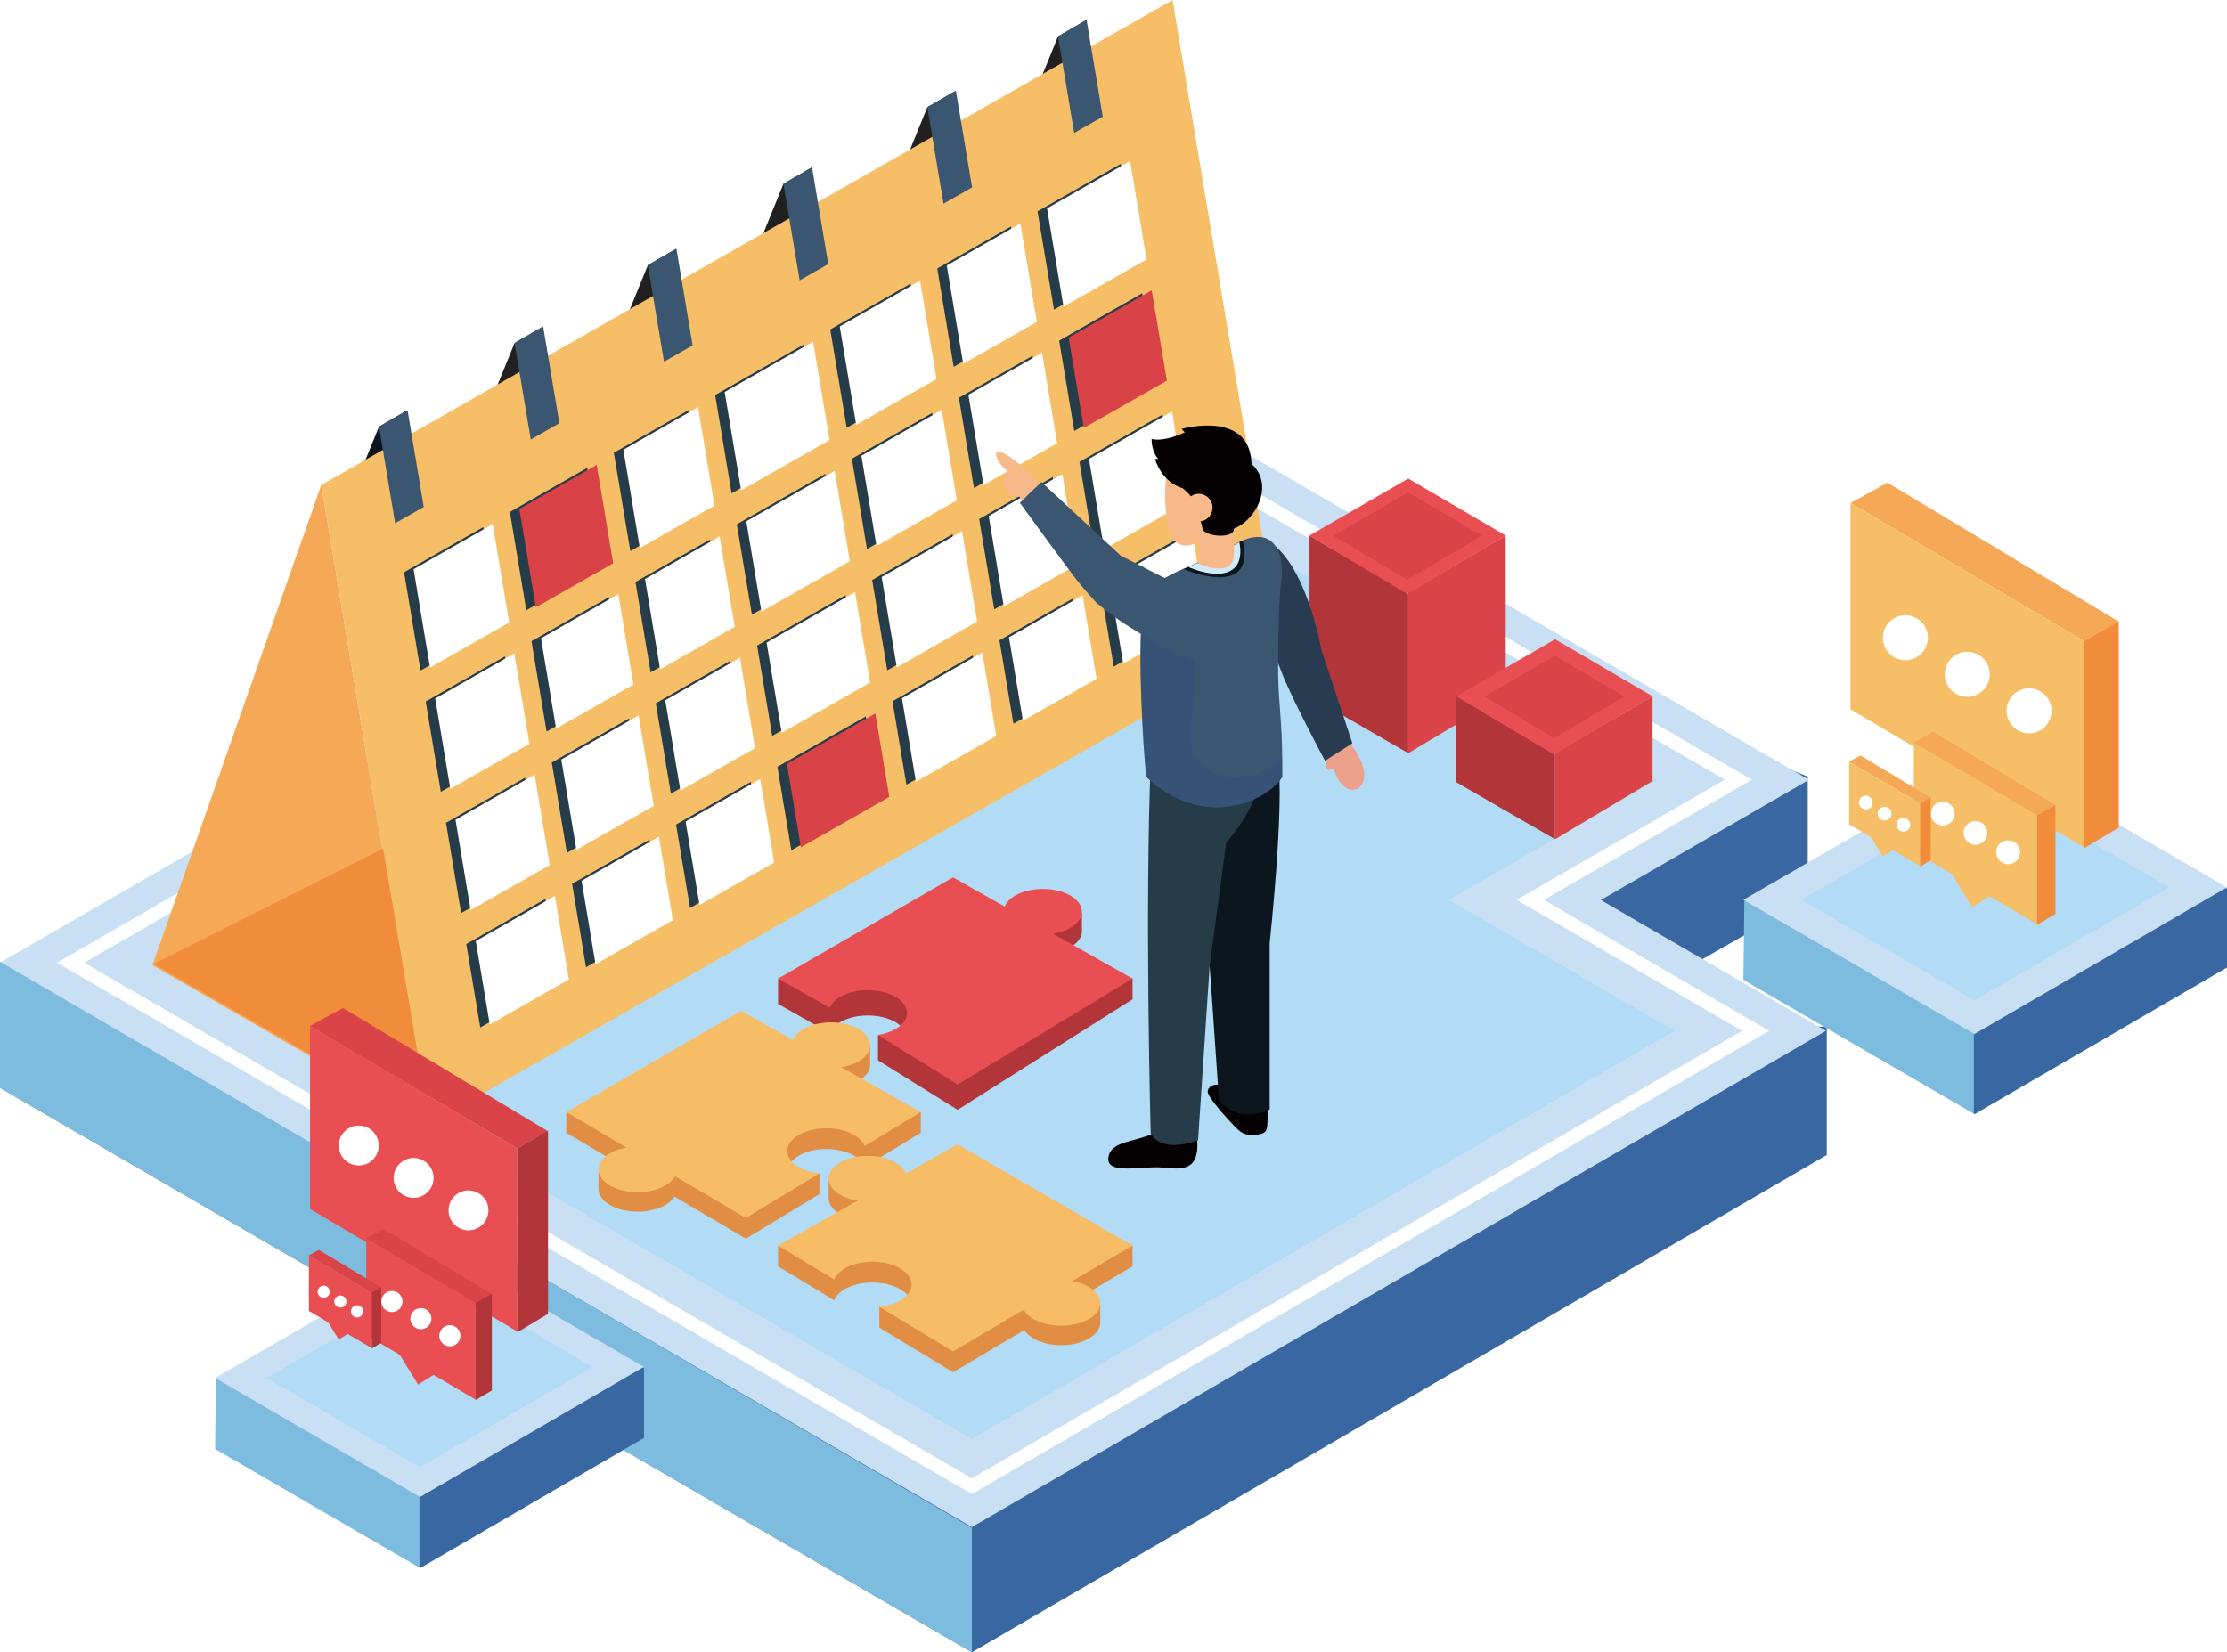 <?xml version="1.0" encoding="UTF-8"?>
<svg xmlns="http://www.w3.org/2000/svg" xmlns:xlink="http://www.w3.org/1999/xlink" version="1.1" viewBox="0 0 1404.59 1042.39">
  <!-- Generator: Adobe Illustrator 29.1.0, SVG Export Plug-In . SVG Version: 2.1.0 Build 142)  -->
  <defs>
    <style>
      .st0 {
        mask: url(#mask);
      }

      .st1 {
        filter: url(#luminosity-noclip);
      }

      .st2 {
        fill: #e94e52;
      }

      .st3 {
        fill: #3867a1;
      }

      .st4 {
        fill: url(#linear-gradient1);
      }

      .st5 {
        fill: url(#linear-gradient3);
      }

      .st6 {
        opacity: .31;
      }

      .st6, .st7, .st8, .st9, .st10 {
        mix-blend-mode: multiply;
      }

      .st11 {
        filter: url(#luminosity-noclip2);
      }

      .st12 {
        fill: #d94247;
      }

      .st13 {
        fill: #b2353a;
      }

      .st14 {
        fill: #283b50;
      }

      .st15 {
        fill: #f5a855;
      }

      .st16 {
        isolation: isolate;
      }

      .st17 {
        mask: url(#mask-2);
      }

      .st18 {
        mask: url(#mask-3);
      }

      .st19 {
        mask: url(#mask-1);
      }

      .st20 {
        fill: #3b5670;
      }

      .st21 {
        fill: #221f20;
      }

      .st22 {
        fill: #0c161f;
      }

      .st23 {
        fill: #e18d44;
      }

      .st8, .st24 {
        fill: #f7b98a;
      }

      .st25 {
        fill: #eca18d;
      }

      .st26 {
        fill: #fff;
      }

      .st27 {
        fill: #050103;
      }

      .st28 {
        fill: #d2ebfa;
      }

      .st29 {
        fill: #b2dbf5;
      }

      .st9 {
        fill: url(#linear-gradient);
      }

      .st30 {
        fill: #f6be66;
      }

      .st31 {
        fill: #c8dff4;
      }

      .st32 {
        fill: #273c49;
      }

      .st33 {
        fill: #f18d3a;
      }

      .st10 {
        fill: url(#linear-gradient2);
      }

      .st34 {
        fill: #da4348;
      }

      .st35 {
        fill: #2c4b87;
      }

      .st36 {
        fill: #f7bd66;
      }

      .st37 {
        fill: #7ebcdf;
      }
    </style>
    <filter id="luminosity-noclip" x="1136.244" y="393.298" width="231.75" height="237.787" color-interpolation-filters="sRGB" filterUnits="userSpaceOnUse">
      <feFlood flood-color="#fff" result="bg"/>
      <feBlend in="SourceGraphic" in2="bg"/>
    </filter>
    <filter id="luminosity-noclip1" x="1136.244" y="-8713.334" width="231.75" height="32766" color-interpolation-filters="sRGB" filterUnits="userSpaceOnUse">
      <feFlood flood-color="#fff" result="bg"/>
      <feBlend in="SourceGraphic" in2="bg"/>
    </filter>
    <mask id="mask-1" x="1136.244" y="-8713.334" width="231.75" height="32766" maskUnits="userSpaceOnUse"/>
    <linearGradient id="linear-gradient" x1="1252.119" y1="393.298" x2="1252.119" y2="631.085" gradientUnits="userSpaceOnUse">
      <stop offset=".341" stop-color="#000"/>
      <stop offset="1" stop-color="#fff"/>
    </linearGradient>
    <mask id="mask" x="1136.244" y="393.298" width="231.75" height="237.787" maskUnits="userSpaceOnUse">
      <g class="st1">
        <g class="st19">
          <polygon class="st9" points="1367.994 456.418 1259.236 393.298 1136.244 464.323 1136.244 567.704 1245.336 631.085 1367.994 559.799 1367.994 456.418"/>
        </g>
      </g>
    </mask>
    <linearGradient id="linear-gradient1" x1="1252.119" y1="393.298" x2="1252.119" y2="631.085" gradientUnits="userSpaceOnUse">
      <stop offset=".341" stop-color="#b2dbf5"/>
      <stop offset="1" stop-color="#b2dbf5"/>
    </linearGradient>
    <filter id="luminosity-noclip2" x="168.175" y="714.661" width="205.549" height="210.903" color-interpolation-filters="sRGB" filterUnits="userSpaceOnUse">
      <feFlood flood-color="#fff" result="bg"/>
      <feBlend in="SourceGraphic" in2="bg"/>
    </filter>
    <filter id="luminosity-noclip3" x="168.175" y="-8713.334" width="205.549" height="32766" color-interpolation-filters="sRGB" filterUnits="userSpaceOnUse">
      <feFlood flood-color="#fff" result="bg"/>
      <feBlend in="SourceGraphic" in2="bg"/>
    </filter>
    <mask id="mask-3" x="168.175" y="-8713.334" width="205.549" height="32766" maskUnits="userSpaceOnUse"/>
    <linearGradient id="linear-gradient2" x1="270.949" y1="714.661" x2="270.949" y2="925.564" xlink:href="#linear-gradient"/>
    <mask id="mask-2" x="168.175" y="714.661" width="205.549" height="210.903" maskUnits="userSpaceOnUse">
      <g class="st11">
        <g class="st18">
          <polygon class="st10" points="373.724 770.645 277.262 714.661 168.175 777.656 168.175 869.35 264.934 925.564 373.724 862.338 373.724 770.645"/>
        </g>
      </g>
    </mask>
    <linearGradient id="linear-gradient3" x1="270.949" y1="714.661" x2="270.949" y2="925.564" xlink:href="#linear-gradient1"/>
  </defs>
  <g class="st16">
    <g id="_レイヤー_1" data-name="レイヤー_1">
      <g>
        <polygon class="st3" points="1009.656 641.621 1140.156 567.232 1140.156 489.963 671.52 298.486 0 686.266 612.974 1042.39 1152.176 728.64 1152.176 647.936 1009.656 641.621"/>
        <polygon class="st31" points="1009.656 567.786 1140.978 491.953 671.52 219.499 0 607.279 612.974 963.403 1151.698 650.309 1009.656 567.786"/>
        <g class="st7">
          <polygon class="st29" points="95.925 607.405 671.461 275.053 1045.014 491.849 913.732 567.66 1056.003 650.315 612.97 907.797 95.925 607.405"/>
        </g>
        <path class="st26" d="M612.972,942.552L35.972,607.326,671.498,240.332l433.495,251.582-131.308,75.824,142.127,82.573-502.839,292.239ZM53.103,607.349l559.869,325.272,485.752-282.309-142.171-82.597,131.301-75.821-416.367-241.642L53.103,607.349Z"/>
        <g>
          <path class="st13" d="M669.683,599.999c7.567-2.455,12.691-7.155,12.691-12.557,0-.059-.001-11.694-.001-11.694l-2.619,5.243c-4.059-4.697-12.413-7.921-22.059-7.921-9.647,0-18.001,3.223-22.06,7.921l-2.624-.877v2.019l-31.941-15.561-110.341,50.805v15.98l32.613,18.397c2.546-6.358,12.318-11.1,24.012-11.1,13.63,0,24.679,6.434,24.679,14.372,0,3.806-18.292-2.08-18.292-2.08l-.013,15.949,50.245,31.247,110.341-69.689v-13.077l-44.632-17.378Z"/>
          <g>
            <path class="st23" d="M536.112,684.207c7.567-2.455,12.691-7.155,12.691-12.557,0-.059,0-.117-.001-.175v-11.519l-2.619,5.243c-4.059-4.697-12.413-7.921-22.059-7.921-9.647,0-18.001,3.223-22.06,7.921l-2.624-.877v2.019l-31.941-15.561-110.341,50.805v13.077l37.004,21.823c-6.121,1.226-11.177,3.786-14.053,7.115l-2.624-5.243v11.685h.004v.009c0,7.937,11.049,14.372,24.68,14.372,10.706,0,19.793-3.978,23.21-9.527l45.025,26.552,46.4-28.084.054-13.069s-20.316,4.312-20.316-1.06c0-7.938,11.049-14.372,24.68-14.372,11.788,0,21.63,4.816,24.079,11.252l35.444-21.453v-13.077l-44.632-17.378Z"/>
            <path class="st36" d="M530.498,673.242c10.534-1.639,18.304-7.219,18.304-13.869,0-7.938-11.049-14.372-24.679-14.372-11.694,0-21.466,4.741-24.012,11.1l-32.613-18.397-110.341,63.882,38.003,22.412c-10.214,1.76-17.673,7.256-17.673,13.776,0,7.937,11.049,14.371,24.68,14.371,11.082,0,20.458-4.254,23.576-10.111l44.659,26.338,46.4-28.084c-11.518-1.214-20.262-7.072-20.262-14.129,0-7.938,11.049-14.372,24.68-14.372,11.788,0,21.63,4.816,24.079,11.252l35.444-21.453-50.245-28.343Z"/>
          </g>
          <g>
            <path class="st23" d="M535.36,768.415c-7.567-2.455-12.691-7.155-12.691-12.557,0-.059,0-.117.001-.175v-11.519l2.619,5.243c4.059-4.697,12.413-7.921,22.059-7.921,9.647,0,18.001,3.223,22.06,7.921l2.624-.877v2.019l31.941-15.561,110.341,50.805v13.077l-37.004,21.823c6.121,1.226,11.177,3.786,14.053,7.115l2.624-5.243v11.685h-.004v.009c0,7.937-11.049,14.372-24.68,14.372-10.706,0-19.793-3.978-23.21-9.527l-45.025,26.552-46.4-28.084-.054-13.069s20.316,4.312,20.316-1.06c0-7.938-11.049-14.372-24.68-14.372-11.788,0-21.63,4.816-24.079,11.252l-35.444-21.453v-13.077l44.632-17.378Z"/>
            <path class="st36" d="M540.973,757.45c-10.535-1.639-18.304-7.219-18.304-13.869,0-7.938,11.049-14.372,24.679-14.372,11.694,0,21.466,4.741,24.012,11.1l32.613-18.397,110.341,63.882-38.003,22.412c10.214,1.76,17.673,7.256,17.673,13.776,0,7.937-11.049,14.371-24.68,14.371-11.082,0-20.458-4.254-23.576-10.111l-44.659,26.338-46.4-28.084c11.518-1.214,20.262-7.072,20.262-14.129,0-7.938-11.049-14.372-24.68-14.372-11.788,0-21.63,4.816-24.079,11.252l-35.444-21.453,50.245-28.343Z"/>
          </g>
          <path class="st2" d="M664.069,589.034c10.534-1.639,18.304-7.219,18.304-13.869,0-7.938-11.049-14.372-24.679-14.372-11.694,0-21.466,4.741-24.012,11.1l-32.613-18.397-110.341,63.882,32.613,18.397c2.546-6.358,12.318-11.1,24.012-11.1,13.63,0,24.679,6.434,24.679,14.372,0,6.65-7.77,12.23-18.304,13.869l50.245,31.247,110.341-66.785-50.245-28.343Z"/>
        </g>
        <g>
          <polygon class="st37" points="1404.59 560.446 1404.59 610.334 1245.336 702.883 1244.923 702.642 1099.579 618.202 1100.188 567.338 1244.923 529.708 1259.258 525.986 1404.59 560.446"/>
          <polygon class="st3" points="1404.59 560.446 1404.59 610.334 1245.336 702.883 1244.923 702.642 1244.923 529.708 1259.258 525.986 1404.59 560.446"/>
          <polygon class="st31" points="1245.337 652.341 1404.59 559.787 1259.259 475.444 1099.575 567.656 1245.337 652.341"/>
          <g class="st7">
            <polygon class="st29" points="1136.244 567.704 1259.236 496.68 1367.994 559.799 1245.336 631.085 1136.244 567.704"/>
          </g>
          <g>
            <polyline class="st30" points="1209.219 469.208 1236.938 514.197 1273.558 491.411"/>
            <polygon class="st15" points="1190.455 304.515 1167.109 317.356 1314.403 404.43 1336.191 392.078 1190.455 304.515"/>
            <polygon class="st30" points="1314.403 534.563 1314.403 404.43 1167.109 317.356 1167.109 447.488 1314.403 534.563"/>
            <g>
              <path class="st26" d="M1293.892,447.061c-.05-.454-.121-.922-.206-1.377-.092-.454-.206-.901-.341-1.348-.135-.44-.298-.88-.475-1.306-.171-.425-.376-.851-.589-1.256-.22-.411-.461-.809-.717-1.192-.255-.391-.532-.766-.823-1.121-.298-.362-.61-.71-.937-1.036-.326-.326-.674-.646-1.036-.937-.362-.298-.738-.575-1.121-.831-.383-.255-.788-.496-1.192-.71-.412-.22-.83-.418-1.256-.596-.426-.177-.866-.333-1.313-.469-.44-.135-.894-.248-1.348-.341-.454-.092-.915-.163-1.377-.206-.923-.092-1.859-.092-2.789,0-.461.043-.922.114-1.377.206-.454.092-.908.206-1.348.341-.44.135-.88.291-1.306.469-.426.177-.852.376-1.256.596-.412.213-.809.454-1.2.71-.383.256-.759.532-1.114.831-.362.291-.71.61-1.043.937-.327.326-.639.674-.937,1.036-.291.355-.568.731-.823,1.121-.255.383-.496.781-.717,1.192-.213.405-.412.831-.589,1.256-.177.426-.333.866-.468,1.306-.135.447-.248.894-.341,1.348-.092.454-.163.922-.205,1.377-.05.469-.071.937-.071,1.398,0,.461.021.93.071,1.398.042.454.113.923.205,1.377.092.447.206.901.341,1.349.135.44.291.88.468,1.306.177.426.376.851.589,1.256.22.404.461.809.717,1.192.256.391.532.766.823,1.121.298.362.61.71.937,1.036.333.326.681.646,1.043.937.355.291.731.575,1.114.83.391.255.788.496,1.2.71.404.22.83.419,1.256.596.425.177.866.334,1.306.468.44.135.894.248,1.348.341.454.092.915.163,1.377.206.461.05.93.071,1.398.071.461,0,.93-.021,1.391-.071.461-.043.922-.114,1.377-.206.454-.092.908-.206,1.348-.341.447-.135.887-.291,1.313-.468.426-.177.844-.376,1.256-.596.404-.213.809-.454,1.192-.71.383-.255.759-.539,1.121-.83.362-.291.71-.611,1.036-.937.327-.326.639-.674.937-1.036.291-.355.568-.731.823-1.121.256-.383.497-.787.717-1.192.213-.405.418-.83.589-1.256.177-.426.341-.866.475-1.306.135-.447.248-.901.341-1.349.085-.454.156-.922.206-1.377.043-.468.071-.936.071-1.398,0-.462-.028-.93-.071-1.398Z"/>
              <path class="st26" d="M1247.98,413.177c-6.748-3.988-15.455-1.752-19.443,4.996-3.988,6.748-1.752,15.448,4.996,19.443,2.271,1.334,4.755,1.973,7.21,1.973,4.854,0,9.58-2.491,12.234-6.969,3.988-6.748,1.753-15.448-4.996-19.443Z"/>
              <path class="st26" d="M1215.657,399.56c-.092-.447-.206-.901-.341-1.348-.135-.44-.291-.88-.469-1.306-.177-.425-.376-.851-.589-1.256-.22-.411-.461-.809-.717-1.192-.255-.391-.532-.766-.823-1.121-.298-.362-.61-.71-.937-1.036-.334-.326-.681-.646-1.036-.937-.362-.298-.738-.575-1.121-.831-.39-.255-.788-.496-1.199-.71-.405-.22-.83-.419-1.256-.596-.426-.177-.866-.333-1.306-.468-.44-.135-.894-.248-1.349-.341-.454-.092-.915-.163-1.377-.206-.922-.092-1.866-.092-2.789,0-.462.043-.923.114-1.377.206-.454.092-.908.206-1.348.341-.44.135-.88.291-1.313.468-.425.177-.844.376-1.256.596-.404.213-.809.454-1.192.71-.383.256-.759.532-1.121.831-.362.291-.71.61-1.036.937s-.639.674-.937,1.036c-.291.355-.568.731-.823,1.121-.255.383-.497.781-.717,1.192-.213.405-.411.831-.589,1.256-.177.426-.341.866-.469,1.306-.135.447-.255.901-.341,1.348-.092.454-.163.922-.213,1.377-.042.468-.071.936-.071,1.398,0,.461.028.93.071,1.398.05.454.121.923.213,1.377.085.447.206.901.341,1.349.128.44.291.88.469,1.306.177.426.376.851.589,1.256.22.412.462.809.717,1.192.255.391.532.766.823,1.121.298.362.61.71.937,1.036.326.326.674.646,1.036.937.362.291.738.575,1.121.83.383.255.787.496,1.192.71.412.22.831.418,1.256.596.433.177.873.334,1.313.469.44.135.894.248,1.348.341.454.092.915.163,1.377.206.461.05.929.071,1.391.071.468,0,.936-.021,1.398-.071.461-.043.923-.114,1.377-.206.454-.092.908-.206,1.349-.341.44-.135.88-.291,1.306-.469.426-.177.851-.376,1.256-.596.412-.213.809-.454,1.199-.71.383-.255.759-.539,1.121-.83.355-.291.702-.611,1.036-.937.326-.326.639-.674.937-1.036.291-.355.568-.731.823-1.121.255-.383.496-.78.717-1.192.213-.405.412-.83.589-1.256.177-.426.334-.866.469-1.306.135-.447.248-.901.341-1.349.092-.454.163-.922.206-1.377.05-.468.071-.937.071-1.398,0-.462-.021-.93-.071-1.398-.043-.454-.114-.922-.206-1.377Z"/>
            </g>
            <polygon class="st33" points="1336.342 522.131 1336.342 391.822 1314.403 404.43 1314.403 535.175 1336.342 522.131"/>
          </g>
          <g>
            <polyline class="st30" points="1229.287 548.597 1243.919 572.346 1263.25 560.318"/>
            <polygon class="st15" points="1219.382 461.659 1207.058 468.438 1284.812 514.402 1296.313 507.882 1219.382 461.659"/>
            <polygon class="st30" points="1284.812 583.097 1284.812 514.402 1207.058 468.438 1207.058 537.132 1284.812 583.097"/>
            <g>
              <path class="st26" d="M1273.984,536.907c-.026-.24-.064-.487-.109-.727-.049-.24-.109-.476-.18-.712-.071-.232-.157-.465-.251-.689-.09-.225-.199-.449-.311-.663-.116-.217-.243-.427-.378-.629-.135-.206-.281-.405-.434-.592-.157-.191-.322-.375-.495-.547-.172-.172-.356-.341-.547-.494-.191-.158-.39-.303-.592-.439-.202-.135-.416-.262-.629-.375-.217-.116-.438-.221-.663-.315-.225-.094-.457-.176-.693-.247-.232-.071-.472-.131-.712-.18-.24-.049-.483-.086-.727-.109-.487-.049-.982-.049-1.472,0-.243.022-.487.06-.727.109-.24.049-.479.109-.712.18-.232.071-.465.154-.689.247-.225.094-.45.199-.663.315-.217.113-.427.24-.633.375-.202.135-.401.281-.588.439-.191.153-.374.322-.55.494-.172.172-.337.356-.495.547-.154.187-.3.386-.435.592-.135.202-.262.412-.378.629-.112.214-.217.438-.311.663-.094.225-.176.457-.247.689-.071.236-.131.472-.18.712-.049.24-.086.487-.108.727-.026.247-.037.494-.037.738,0,.243.011.491.037.738.022.24.06.487.108.727.049.236.109.476.18.712.071.232.154.464.247.689.094.225.199.449.311.663.116.213.243.427.378.629.135.206.281.405.435.592.157.191.322.375.495.547.176.172.36.341.55.495.187.153.386.303.588.438.206.135.416.262.633.375.213.116.438.221.663.315.225.094.457.176.689.247.232.071.472.131.712.18.24.049.483.086.727.109.243.026.491.037.738.037.243,0,.491-.011.734-.037.243-.022.487-.06.727-.109.24-.049.479-.109.712-.18.236-.071.468-.154.693-.247.225-.094.446-.198.663-.315.213-.113.427-.24.629-.375.202-.135.401-.285.592-.438.191-.154.375-.322.547-.495.172-.172.337-.356.495-.547.153-.187.3-.386.434-.592.135-.202.262-.416.378-.629.112-.214.221-.438.311-.663.094-.225.18-.457.251-.689.071-.236.131-.476.18-.712.045-.24.083-.487.109-.727.022-.247.037-.494.037-.738,0-.244-.015-.491-.037-.738Z"/>
              <path class="st26" d="M1249.748,519.02c-3.562-2.105-8.159-.925-10.264,2.637-2.105,3.562-.925,8.155,2.637,10.264,1.199.704,2.51,1.041,3.806,1.041,2.562,0,5.057-1.315,6.458-3.679,2.105-3.562.925-8.155-2.637-10.264Z"/>
              <path class="st26" d="M1232.686,511.831c-.049-.236-.109-.476-.18-.712-.071-.232-.154-.465-.247-.689-.094-.225-.198-.449-.311-.663-.116-.217-.243-.427-.378-.629-.135-.206-.281-.405-.435-.592-.157-.191-.322-.375-.494-.547-.176-.172-.359-.341-.547-.494-.191-.157-.39-.303-.592-.438-.206-.135-.416-.262-.633-.375-.214-.116-.438-.221-.663-.315-.225-.094-.457-.176-.689-.247-.232-.071-.472-.131-.712-.18-.24-.049-.483-.086-.727-.109-.487-.049-.985-.049-1.472,0-.244.022-.487.06-.727.109-.24.049-.479.109-.712.18-.232.071-.464.154-.693.247-.225.094-.446.199-.663.315-.213.113-.427.24-.629.375-.202.135-.401.281-.592.438-.191.153-.374.322-.547.494s-.337.356-.494.547c-.154.187-.3.386-.435.592-.135.202-.262.412-.379.629-.112.214-.217.438-.311.663-.094.225-.18.457-.247.689-.071.236-.135.476-.18.712-.049.24-.086.487-.113.727-.022.247-.037.494-.037.738,0,.243.015.491.037.738.026.24.064.487.113.727.045.236.109.476.18.712.068.232.154.464.247.689.094.225.198.449.311.663.116.217.244.427.379.629.135.206.281.405.435.592.157.191.322.375.494.547s.356.341.547.495c.191.153.39.303.592.438s.416.262.629.375c.217.116.438.221.663.315.229.094.461.176.693.247.232.071.472.131.712.18.24.049.483.086.727.109.243.026.491.037.734.037.247,0,.494-.011.738-.037.243-.022.487-.06.727-.109.24-.049.48-.109.712-.18.232-.071.464-.154.689-.247s.449-.199.663-.315c.217-.113.427-.24.633-.375.202-.135.401-.285.592-.438.187-.154.371-.322.547-.495.172-.172.337-.356.494-.547.154-.187.3-.386.435-.592.135-.202.262-.412.378-.629.113-.214.217-.438.311-.663.094-.225.176-.457.247-.689.071-.236.131-.476.18-.712.049-.24.086-.487.109-.727.026-.247.037-.494.037-.738,0-.244-.011-.491-.037-.738-.022-.24-.06-.487-.109-.727Z"/>
            </g>
            <polygon class="st33" points="1296.393 576.534 1296.393 507.747 1284.812 514.402 1284.812 583.42 1296.393 576.534"/>
          </g>
          <g>
            <polyline class="st30" points="1179.081 526.622 1187.502 540.289 1198.626 533.367"/>
            <polygon class="st15" points="1173.381 476.592 1166.289 480.493 1211.034 506.944 1217.653 503.192 1173.381 476.592"/>
            <polygon class="st30" points="1211.034 546.476 1211.034 506.944 1166.289 480.493 1166.289 520.024 1211.034 546.476"/>
            <g>
              <path class="st26" d="M1204.803,519.895c-.015-.138-.037-.28-.063-.418-.028-.138-.062-.274-.103-.409-.041-.134-.091-.267-.144-.397-.052-.129-.114-.259-.179-.382-.067-.125-.14-.246-.218-.362-.077-.119-.162-.233-.25-.341-.091-.11-.185-.216-.285-.315-.099-.099-.205-.196-.315-.284-.11-.091-.224-.175-.341-.252-.116-.078-.239-.151-.362-.216-.125-.067-.252-.127-.382-.181-.129-.054-.263-.101-.399-.142-.134-.041-.272-.075-.41-.103-.138-.028-.278-.05-.418-.062-.28-.028-.565-.028-.847,0-.14.013-.28.035-.418.062-.138.028-.276.062-.409.103-.134.041-.267.088-.397.142s-.259.114-.382.181c-.125.065-.246.138-.364.216-.116.078-.231.162-.338.252-.11.088-.216.185-.317.284-.099.099-.194.205-.285.315-.088.108-.172.222-.25.341-.078.116-.151.237-.218.362-.065.123-.125.252-.179.382-.054.129-.101.263-.142.397-.041.136-.075.272-.103.409-.028.138-.05.28-.062.418-.015.142-.022.284-.022.425,0,.14.006.282.022.425.013.138.034.28.062.418.028.136.062.274.103.41.041.134.088.267.142.397.054.129.114.259.179.382.067.123.14.246.218.362.078.119.162.233.25.341.091.11.185.216.285.315.101.099.207.196.317.285.108.088.222.175.338.252.119.077.239.151.364.215.123.067.252.127.382.181s.263.101.397.142c.134.041.272.075.409.103s.278.05.418.062c.14.015.282.022.425.022.14,0,.282-.007.422-.022.14-.013.28-.035.418-.062s.276-.063.41-.103c.136-.041.269-.088.399-.142.129-.054.257-.114.382-.181.123-.065.246-.138.362-.215.116-.078.231-.164.341-.252.11-.088.216-.185.315-.285.099-.099.194-.205.285-.315.088-.108.172-.222.25-.341.078-.116.151-.239.218-.362.065-.123.127-.252.179-.382.054-.129.103-.263.144-.397.041-.136.075-.274.103-.41.026-.138.048-.28.063-.418.013-.142.021-.284.021-.425,0-.14-.009-.282-.021-.425Z"/>
              <path class="st26" d="M1190.856,509.602c-2.05-1.212-4.695-.532-5.907,1.518s-.532,4.693,1.518,5.907c.69.405,1.444.599,2.19.599,1.474,0,2.91-.757,3.716-2.117,1.212-2.05.532-4.693-1.518-5.907Z"/>
              <path class="st26" d="M1181.037,505.465c-.028-.136-.063-.274-.103-.409-.041-.134-.088-.267-.142-.397-.054-.129-.114-.259-.179-.382-.067-.125-.14-.246-.218-.362-.078-.119-.162-.233-.25-.341-.09-.11-.185-.216-.284-.315-.101-.099-.207-.196-.315-.284-.11-.091-.224-.175-.341-.252-.118-.078-.239-.151-.364-.216-.123-.067-.252-.127-.382-.181-.129-.054-.263-.101-.397-.142-.134-.041-.272-.075-.41-.103-.138-.028-.278-.05-.418-.062-.28-.028-.567-.028-.847,0-.14.013-.28.035-.418.062-.138.028-.276.062-.409.103-.134.041-.267.088-.399.142-.129.054-.257.114-.382.181-.123.065-.246.138-.362.216s-.231.162-.341.252c-.11.088-.216.185-.315.284-.099.099-.194.205-.284.315-.088.108-.172.222-.25.341-.078.116-.151.237-.218.362-.065.123-.125.252-.179.382-.054.129-.103.263-.142.397-.041.136-.078.274-.103.409-.028.138-.05.28-.065.418-.013.142-.021.284-.021.425,0,.14.009.282.021.425.015.138.037.28.065.418.026.136.062.274.103.41.039.134.088.267.142.397.054.129.114.259.179.382.067.125.14.246.218.362.078.119.162.233.25.341.09.11.185.216.284.315.099.099.205.196.315.285.11.088.224.175.341.252.116.077.239.151.362.215.125.067.252.127.382.181.132.054.265.101.399.142.134.041.272.075.409.103.138.028.278.05.418.063.14.015.282.021.422.021.142,0,.284-.006.425-.021.14-.013.28-.035.418-.063.138-.028.276-.062.41-.103.134-.041.267-.088.397-.142s.259-.114.382-.181c.125-.065.246-.138.364-.215.117-.078.231-.164.341-.252.108-.088.213-.185.315-.285.099-.099.194-.205.284-.315.088-.108.172-.222.25-.341.077-.116.151-.237.218-.362.065-.123.125-.252.179-.382.054-.129.101-.263.142-.397.041-.136.075-.274.103-.41.028-.138.05-.28.062-.418.015-.142.022-.284.022-.425,0-.14-.007-.282-.022-.425-.013-.138-.035-.28-.062-.418Z"/>
            </g>
            <polygon class="st33" points="1217.699 542.699 1217.699 503.114 1211.034 506.944 1211.034 546.662 1217.699 542.699"/>
          </g>
          <g class="st0">
            <polygon class="st4" points="1367.994 456.418 1259.236 393.298 1136.244 464.323 1136.244 567.704 1245.336 631.085 1367.994 559.799 1367.994 456.418"/>
          </g>
        </g>
        <polygon class="st37" points="613.005 963.883 613.005 1042.371 612.971 1042.389 0 686.262 0 606.726 613.005 963.883"/>
        <g>
          <polygon class="st21" points="584.854 67.682 567.004 111.563 584.854 101.15 602.704 57.269 584.854 67.682"/>
          <polygon class="st21" points="667.275 23.037 649.425 66.918 667.275 56.506 685.125 12.624 667.275 23.037"/>
          <polygon class="st21" points="494.116 116.026 476.266 159.907 494.116 149.494 511.966 105.613 494.116 116.026"/>
          <polygon class="st21" points="408.584 167.345 390.734 211.226 408.584 200.814 426.434 156.932 408.584 167.345"/>
          <polygon class="st21" points="324.54 216.432 306.69 260.314 324.54 249.901 342.39 206.02 324.54 216.432"/>
          <polygon class="st22" points="239.008 269.239 221.158 313.12 239.008 302.708 256.859 258.826 239.008 269.239"/>
          <polygon class="st15" points="96.158 608.898 270.128 709.381 202.64 305.949 96.158 608.898"/>
          <polygon class="st30" points="739.549 0 807.038 403.432 270.128 709.381 202.64 305.949 739.549 0"/>
          <g>
            <polygon class="st32" points="523.634 207.836 574.317 178.956 584.698 241.008 534.015 269.889 523.634 207.836"/>
            <polygon class="st32" points="546.813 346.392 537.278 289.391 587.96 260.51 597.496 317.512 546.813 346.392"/>
            <polygon class="st32" points="600.758 337.014 610.294 394.015 559.611 422.896 550.075 365.895 600.758 337.014"/>
            <polygon class="st32" points="591.13 169.375 637.575 142.909 647.956 204.961 601.51 231.427 591.13 169.375"/>
            <polygon class="st32" points="451.056 249.194 506.822 217.417 517.202 279.469 461.436 311.246 451.056 249.194"/>
            <polygon class="st32" points="474.234 387.75 464.699 330.749 520.465 298.971 530 355.973 474.234 387.75"/>
            <polygon class="st32" points="668.031 214.883 720.408 185.037 729.944 242.038 677.567 271.885 668.031 214.883"/>
            <polygon class="st32" points="733.207 261.541 742.742 318.542 690.365 348.388 680.829 291.387 733.207 261.541"/>
            <polygon class="st32" points="614.308 307.931 604.773 250.93 651.218 224.464 660.754 281.465 614.308 307.931"/>
            <polygon class="st32" points="754.815 390.712 702.438 420.559 693.627 367.891 746.005 338.045 754.815 390.712"/>
            <polygon class="st32" points="460.684 416.833 470.22 473.834 423.138 500.663 413.603 443.661 460.684 416.833"/>
            <polygon class="st32" points="664.017 300.967 673.552 357.969 627.106 384.435 617.57 327.434 664.017 300.967"/>
            <polygon class="st32" points="654.388 133.329 706.765 103.483 717.146 165.535 664.768 195.381 654.388 133.329"/>
            <polygon class="st32" points="533.263 375.475 542.799 432.476 487.032 464.254 477.497 407.252 533.263 375.475"/>
            <polygon class="st32" points="554.872 504.647 499.105 536.424 490.295 483.756 546.061 451.979 554.872 504.647"/>
            <polygon class="st32" points="622.367 466.186 571.684 495.067 562.874 442.399 613.556 413.518 622.367 466.186"/>
            <polygon class="st32" points="410.34 424.159 400.805 367.158 447.886 340.329 457.421 397.33 410.34 424.159"/>
            <polygon class="st32" points="685.625 430.139 639.179 456.606 630.368 403.938 676.815 377.471 685.625 430.139"/>
            <polygon class="st32" points="482.293 546.005 435.211 572.833 426.401 520.165 473.482 493.337 482.293 546.005"/>
            <polygon class="st32" points="352.81 619.788 302.897 648.23 294.087 595.562 343.999 567.12 352.81 619.788"/>
            <polygon class="st32" points="418.399 582.414 369.623 610.208 360.812 557.54 409.588 529.745 418.399 582.414"/>
            <polygon class="st32" points="304.76 332.558 315.141 394.61 265.228 423.052 254.847 361 304.76 332.558"/>
            <polygon class="st32" points="396.79 453.242 406.326 510.243 357.55 538.037 348.014 481.036 396.79 453.242"/>
            <polygon class="st32" points="344.751 461.533 335.216 404.532 383.992 376.738 393.527 433.739 344.751 461.533"/>
            <polygon class="st32" points="327.939 471.114 278.026 499.556 268.49 442.554 318.403 414.113 327.939 471.114"/>
            <polygon class="st32" points="387.162 285.603 434.243 258.774 444.623 320.827 397.542 347.655 387.162 285.603"/>
            <polygon class="st32" points="340.737 547.618 290.824 576.06 281.289 519.058 331.201 490.616 340.737 547.618"/>
            <polygon class="st32" points="321.573 322.978 370.349 295.183 380.729 357.236 331.953 385.029 321.573 322.978"/>
          </g>
          <g>
            <polygon class="st26" points="529.633 205.944 580.316 177.064 590.696 239.116 540.014 267.997 529.633 205.944"/>
            <polygon class="st26" points="552.812 344.5 543.277 287.499 593.959 258.618 603.495 315.62 552.812 344.5"/>
            <polygon class="st26" points="606.757 335.122 616.293 392.123 565.61 421.004 556.074 364.003 606.757 335.122"/>
            <polygon class="st26" points="597.129 167.483 643.574 141.017 653.955 203.069 607.509 229.535 597.129 167.483"/>
            <polygon class="st26" points="457.055 247.302 512.821 215.525 523.201 277.577 467.435 309.354 457.055 247.302"/>
            <polygon class="st26" points="480.233 385.858 470.698 328.857 526.464 297.079 535.999 354.081 480.233 385.858"/>
            <polygon class="st12" points="674.03 212.991 726.407 183.145 735.943 240.146 683.566 269.993 674.03 212.991"/>
            <polygon class="st26" points="739.206 259.649 748.741 316.65 696.364 346.496 686.828 289.495 739.206 259.649"/>
            <polygon class="st26" points="620.307 306.039 610.772 249.038 657.217 222.572 666.753 279.573 620.307 306.039"/>
            <polygon class="st26" points="760.814 388.82 708.437 418.667 699.626 365.999 752.004 336.153 760.814 388.82"/>
            <polygon class="st26" points="466.683 414.941 476.219 471.942 429.137 498.771 419.602 441.769 466.683 414.941"/>
            <polygon class="st26" points="670.016 299.075 679.551 356.077 633.105 382.543 623.569 325.542 670.016 299.075"/>
            <polygon class="st26" points="660.387 131.437 712.764 101.591 723.145 163.643 670.767 193.489 660.387 131.437"/>
            <polygon class="st26" points="539.262 373.583 548.798 430.584 493.031 462.362 483.496 405.361 539.262 373.583"/>
            <polygon class="st12" points="560.871 502.755 505.104 534.532 496.294 481.865 552.06 450.087 560.871 502.755"/>
            <polygon class="st26" points="628.366 464.294 577.683 493.175 568.873 440.507 619.555 411.626 628.366 464.294"/>
            <polygon class="st26" points="416.339 422.267 406.804 365.265 453.885 338.437 463.42 395.438 416.339 422.267"/>
            <polygon class="st26" points="691.624 428.247 645.178 454.714 636.367 402.046 682.814 375.579 691.624 428.247"/>
            <polygon class="st26" points="488.292 544.113 441.21 570.941 432.4 518.273 479.481 491.445 488.292 544.113"/>
            <polygon class="st26" points="358.809 617.896 308.896 646.338 300.086 593.67 349.998 565.228 358.809 617.896"/>
            <polygon class="st26" points="424.398 580.522 375.622 608.316 366.811 555.648 415.587 527.854 424.398 580.522"/>
            <polygon class="st26" points="310.759 330.666 321.14 392.718 271.227 421.16 260.846 359.108 310.759 330.666"/>
            <polygon class="st26" points="402.789 451.35 412.325 508.351 363.549 536.145 354.013 479.144 402.789 451.35"/>
            <polygon class="st26" points="350.75 459.641 341.215 402.64 389.991 374.846 399.526 431.847 350.75 459.641"/>
            <polygon class="st26" points="333.938 469.222 284.025 497.664 274.489 440.662 324.402 412.221 333.938 469.222"/>
            <polygon class="st26" points="393.161 283.711 440.242 256.882 450.622 318.935 403.541 345.763 393.161 283.711"/>
            <polygon class="st26" points="346.736 545.726 296.823 574.168 287.288 517.166 337.2 488.724 346.736 545.726"/>
            <polygon class="st12" points="327.572 321.086 376.348 293.291 386.728 355.344 337.952 383.137 327.572 321.086"/>
          </g>
          <polygon class="st33" points="241.633 535.41 270.878 708.631 96.908 608.148 241.633 535.41"/>
          <polygon class="st20" points="257.061 258.826 239.029 269.101 249.231 330.083 267.262 319.808 257.061 258.826"/>
          <polygon class="st20" points="342.593 206.02 324.561 216.295 334.763 277.276 352.794 267.001 342.593 206.02"/>
          <polygon class="st20" points="426.637 156.932 408.605 167.207 418.807 228.188 436.838 217.914 426.637 156.932"/>
          <polygon class="st20" points="512.169 105.613 494.137 115.888 504.339 176.869 522.37 166.595 512.169 105.613"/>
          <polygon class="st20" points="602.906 57.269 584.875 67.544 595.077 128.525 613.108 118.251 602.906 57.269"/>
          <polygon class="st20" points="685.327 12.624 667.296 22.899 677.497 83.881 695.529 73.606 685.327 12.624"/>
        </g>
        <g>
          <g>
            <polygon class="st13" points="888.198 374.575 888.198 475.168 825.926 439.241 825.926 337.85 888.198 374.575"/>
            <polygon class="st34" points="949.672 337.85 949.672 438.443 888.198 475.168 888.198 373.776 949.672 337.85"/>
            <polygon class="st2" points="949.672 337.85 888.198 301.924 825.926 337.85 887.4 374.575 949.672 337.85"/>
            <polygon class="st34" points="934.713 337.947 888.101 310.706 840.884 337.947 887.496 365.793 934.713 337.947"/>
          </g>
          <g>
            <polygon class="st13" points="980.808 475.966 980.808 529.456 918.536 493.53 918.536 439.241 980.808 475.966"/>
            <polygon class="st34" points="1042.281 439.241 1042.281 492.731 980.808 529.456 980.808 475.168 1042.281 439.241"/>
            <polygon class="st2" points="1042.281 439.241 980.808 403.315 918.536 439.241 980.009 475.966 1042.281 439.241"/>
            <polygon class="st34" points="1024.603 439.356 980.693 413.694 936.214 439.356 980.123 465.587 1024.603 439.356"/>
          </g>
        </g>
        <g>
          <polygon class="st37" points="406.182 862.912 406.182 907.159 264.933 989.245 264.566 989.032 135.655 914.138 136.195 869.025 264.566 835.649 277.281 832.348 406.182 862.912"/>
          <polygon class="st3" points="406.182 862.912 406.182 907.159 264.933 989.245 264.566 989.032 264.566 835.649 277.281 832.348 406.182 862.912"/>
          <polygon class="st31" points="264.934 944.418 406.182 862.328 277.282 787.52 135.651 869.307 264.934 944.418"/>
          <g class="st7">
            <polygon class="st29" points="168.175 869.35 277.262 806.355 373.724 862.338 264.934 925.564 168.175 869.35"/>
          </g>
          <g>
            <polyline class="st2" points="232.899 781.989 257.484 821.891 289.964 801.682"/>
            <polygon class="st34" points="216.257 635.916 195.55 647.305 326.192 724.535 345.516 713.579 216.257 635.916"/>
            <polygon class="st2" points="326.192 839.955 326.192 724.535 195.55 647.305 195.55 762.725 326.192 839.955"/>
            <g>
              <path class="st26" d="M307.999,762.346c-.044-.403-.107-.818-.183-1.221-.082-.403-.182-.799-.302-1.196-.119-.39-.264-.781-.422-1.158-.151-.377-.334-.755-.522-1.114-.195-.365-.409-.717-.636-1.057-.226-.346-.472-.68-.73-.994-.264-.321-.541-.629-.831-.919-.289-.289-.598-.573-.919-.831-.321-.265-.655-.51-.994-.737-.34-.227-.699-.44-1.058-.629-.365-.195-.736-.371-1.114-.529-.378-.157-.768-.296-1.164-.415-.39-.12-.793-.22-1.196-.302-.403-.082-.812-.145-1.221-.183-.818-.082-1.649-.082-2.474,0-.409.038-.818.101-1.221.183-.403.082-.805.182-1.196.302-.39.12-.781.258-1.158.415-.378.157-.755.334-1.114.529-.365.189-.718.403-1.064.629-.34.227-.673.472-.988.737-.321.258-.629.541-.925.831-.29.289-.567.598-.831.919-.258.315-.503.648-.73.994-.227.34-.44.692-.635,1.057-.189.359-.365.737-.522,1.114-.157.378-.296.768-.415,1.158-.119.397-.22.793-.302,1.196-.082.403-.145.818-.182,1.221-.044.415-.063.831-.063,1.24,0,.409.019.825.063,1.24.037.403.101.818.182,1.221.082.397.183.799.302,1.196.12.39.258.78.415,1.158.157.378.334.755.522,1.114.195.359.409.718.635,1.057.227.346.472.68.73.994.264.321.541.629.831.919.296.289.604.573.925.831.315.258.648.51.988.736.346.227.699.44,1.064.629.359.195.736.371,1.114.529.377.157.768.296,1.158.415.39.12.793.22,1.196.302.403.082.812.145,1.221.183.409.044.825.063,1.24.063.409,0,.825-.019,1.234-.063.409-.038.818-.101,1.221-.183.403-.082.805-.182,1.196-.302.396-.119.787-.258,1.164-.415.378-.157.749-.333,1.114-.529.359-.189.718-.403,1.058-.629.34-.227.673-.478.994-.736.321-.258.629-.541.919-.831.29-.289.567-.598.831-.919.258-.315.503-.648.73-.994.227-.34.441-.699.636-1.057.189-.359.371-.736.522-1.114.157-.378.302-.768.422-1.158.12-.397.22-.799.302-1.196.076-.403.139-.818.183-1.221.038-.415.063-.831.063-1.24,0-.409-.025-.825-.063-1.24Z"/>
              <path class="st26" d="M267.278,732.293c-5.985-3.537-13.708-1.554-17.245,4.431-3.537,5.985-1.554,13.702,4.431,17.245,2.014,1.183,4.217,1.75,6.395,1.75,4.305,0,8.497-2.209,10.85-6.181,3.537-5.985,1.555-13.702-4.431-17.245Z"/>
              <path class="st26" d="M238.609,720.215c-.082-.396-.182-.799-.302-1.196-.12-.39-.258-.78-.416-1.158-.157-.377-.333-.755-.522-1.114-.195-.365-.409-.717-.635-1.057-.227-.346-.472-.68-.73-.995-.264-.321-.541-.629-.831-.919-.296-.289-.604-.573-.919-.831-.321-.265-.655-.51-.995-.737-.346-.227-.699-.44-1.064-.629-.359-.195-.736-.371-1.114-.529-.378-.157-.768-.296-1.158-.415-.39-.119-.793-.22-1.196-.302-.403-.082-.812-.145-1.221-.182-.818-.082-1.655-.082-2.473,0-.409.038-.818.101-1.221.182-.403.082-.805.183-1.196.302-.39.12-.78.258-1.164.415-.377.157-.749.334-1.114.529-.359.189-.717.403-1.057.629-.34.227-.674.472-.995.737-.321.258-.629.541-.919.831s-.566.598-.831.919c-.258.315-.504.648-.73.995-.227.34-.441.692-.636,1.057-.189.359-.365.737-.522,1.114-.157.378-.302.768-.415,1.158-.12.397-.227.799-.302,1.196-.082.403-.145.818-.189,1.221-.037.415-.063.831-.063,1.24,0,.409.025.825.063,1.24.044.403.107.818.189,1.221.076.397.182.799.302,1.196.113.39.258.78.415,1.158.157.378.333.755.522,1.114.195.365.409.718.636,1.057.227.346.472.68.73.995.264.321.541.629.831.919s.598.573.919.831c.321.258.655.51.995.736s.699.44,1.057.629c.365.195.737.371,1.114.529.384.157.774.296,1.164.415.39.12.793.22,1.196.302.403.082.812.145,1.221.183.409.044.824.063,1.234.063.415,0,.831-.019,1.24-.063.409-.038.818-.101,1.221-.183.403-.082.806-.182,1.196-.302.39-.119.78-.258,1.158-.415.378-.157.755-.333,1.114-.529.365-.189.718-.403,1.064-.629.34-.227.673-.478.995-.736.315-.258.623-.541.919-.831.289-.289.566-.598.831-.919.258-.315.504-.648.73-.995.227-.34.44-.692.635-1.057.189-.359.365-.736.522-1.114.157-.378.296-.768.416-1.158.12-.397.22-.799.302-1.196.082-.403.145-.818.183-1.221.044-.415.063-.831.063-1.24,0-.409-.019-.825-.063-1.24-.038-.403-.101-.818-.183-1.221Z"/>
            </g>
            <polygon class="st13" points="345.65 828.928 345.65 713.352 326.192 724.535 326.192 840.498 345.65 828.928"/>
          </g>
          <g>
            <polyline class="st2" points="250.699 852.403 263.677 873.466 280.822 862.798"/>
            <polygon class="st34" points="241.913 775.294 230.983 781.306 299.946 822.074 310.147 816.29 241.913 775.294"/>
            <polygon class="st2" points="299.946 883.002 299.946 822.074 230.983 781.306 230.983 842.233 299.946 883.002"/>
            <g>
              <path class="st26" d="M290.342,842.034c-.023-.213-.056-.432-.096-.644-.043-.213-.096-.422-.16-.631-.063-.206-.14-.412-.223-.611-.08-.199-.176-.399-.276-.588-.103-.193-.216-.379-.336-.558-.12-.183-.249-.359-.385-.525-.14-.169-.286-.332-.439-.485-.153-.153-.316-.302-.485-.439-.169-.14-.346-.269-.525-.389-.179-.12-.369-.233-.558-.332-.193-.103-.389-.196-.588-.279-.199-.083-.405-.156-.615-.219-.206-.063-.418-.116-.631-.16-.213-.043-.429-.076-.645-.096-.432-.043-.871-.043-1.306,0-.216.02-.432.053-.645.096-.213.043-.425.096-.631.16-.206.063-.412.136-.611.219-.199.083-.399.176-.588.279-.193.1-.379.213-.562.332-.179.12-.355.249-.522.389-.169.136-.332.286-.488.439-.153.153-.299.316-.439.485-.136.166-.266.342-.385.525-.12.179-.233.365-.336.558-.1.19-.193.389-.276.588-.083.199-.156.405-.219.611-.063.209-.116.419-.16.631-.043.213-.076.432-.096.644-.023.219-.033.439-.033.655,0,.216.01.435.033.654.02.213.053.432.096.644.043.209.096.422.16.631.063.206.136.412.219.611.083.199.176.399.276.588.103.189.216.379.336.558.12.183.249.359.385.525.14.17.286.332.439.485.156.153.319.302.488.439.166.136.342.269.522.389.183.12.369.233.562.332.189.103.389.196.588.279.199.083.405.156.611.219.206.063.419.116.631.16.213.043.429.076.645.096.216.023.435.033.655.033.216,0,.435-.01.651-.033.216-.02.432-.053.645-.096.213-.043.425-.096.631-.16.209-.063.415-.136.615-.219.199-.083.395-.176.588-.279.189-.1.379-.213.558-.332.179-.12.355-.253.525-.389.17-.136.332-.286.485-.439.153-.153.299-.316.439-.485.136-.166.266-.342.385-.525.12-.179.233-.369.336-.558.1-.19.196-.389.276-.588.083-.199.16-.405.223-.611.063-.209.116-.422.16-.631.04-.212.073-.432.096-.644.02-.219.033-.439.033-.654,0-.216-.013-.435-.033-.655Z"/>
              <path class="st26" d="M268.846,826.169c-3.159-1.867-7.236-.821-9.103,2.339-1.867,3.159-.821,7.233,2.339,9.103,1.063.625,2.226.924,3.376.924,2.272,0,4.485-1.166,5.728-3.263,1.867-3.16.821-7.233-2.339-9.103Z"/>
              <path class="st26" d="M253.713,819.793c-.043-.209-.096-.422-.16-.631-.063-.206-.136-.412-.219-.611-.083-.199-.176-.399-.276-.588-.103-.193-.216-.379-.336-.558-.119-.183-.249-.359-.385-.525-.14-.169-.286-.332-.439-.485-.156-.153-.319-.302-.485-.439-.169-.14-.345-.269-.525-.389-.183-.12-.369-.233-.561-.332-.19-.103-.389-.196-.588-.279-.199-.083-.405-.156-.611-.219-.206-.063-.419-.116-.631-.16-.213-.043-.429-.076-.645-.096-.432-.043-.874-.043-1.306,0-.216.02-.432.053-.645.096-.212.043-.425.096-.631.16-.206.063-.412.136-.615.219-.199.083-.395.176-.588.279-.189.1-.379.213-.558.332-.179.12-.356.249-.525.389-.169.136-.332.286-.485.439s-.299.316-.438.485c-.136.166-.266.342-.386.525-.119.179-.233.365-.336.558-.1.19-.193.389-.276.588-.083.199-.16.405-.219.611-.063.209-.119.422-.159.631-.043.213-.076.432-.1.645-.02.219-.033.439-.033.654s.013.435.033.654c.023.213.057.432.1.644.04.209.096.422.159.631.06.206.136.412.219.611.083.199.176.399.276.588.103.193.216.379.336.558.12.183.249.359.386.525.139.17.286.332.438.485s.316.302.485.439c.169.136.346.269.525.389.179.119.369.232.558.332.193.103.389.196.588.279.203.083.409.156.615.219s.419.116.631.159c.213.043.429.076.645.096.216.023.435.033.651.033.219,0,.439-.01.654-.033.216-.02.432-.053.645-.096.213-.043.425-.096.631-.159.206-.063.412-.136.611-.219.199-.083.399-.176.588-.279.193-.1.379-.213.561-.332.179-.12.355-.253.525-.389.166-.136.329-.286.485-.439.153-.153.299-.316.439-.485.136-.166.266-.342.385-.525.12-.179.233-.365.336-.558.1-.19.193-.389.276-.588.083-.199.156-.406.219-.611.063-.209.116-.422.16-.631.043-.212.076-.432.096-.644.023-.219.033-.439.033-.654s-.01-.435-.033-.654c-.02-.213-.053-.432-.096-.645Z"/>
            </g>
            <polygon class="st13" points="310.218 877.181 310.218 816.171 299.946 822.074 299.946 883.289 310.218 877.181"/>
          </g>
          <g>
            <polyline class="st2" points="206.169 832.912 213.637 845.034 223.504 838.895"/>
            <polygon class="st34" points="201.113 788.539 194.823 791.998 234.509 815.459 240.38 812.131 201.113 788.539"/>
            <polygon class="st2" points="234.509 850.521 234.509 815.459 194.823 791.998 194.823 827.06 234.509 850.521"/>
            <g>
              <path class="st26" d="M228.983,826.945c-.013-.122-.032-.248-.055-.371-.025-.122-.055-.243-.092-.363-.036-.119-.08-.237-.128-.352-.046-.115-.101-.229-.159-.338-.059-.111-.124-.218-.193-.321-.069-.105-.143-.206-.222-.302-.08-.097-.164-.191-.253-.279-.088-.088-.181-.174-.279-.252-.098-.08-.199-.155-.302-.224-.103-.069-.212-.134-.321-.191-.111-.059-.224-.113-.339-.161-.115-.048-.233-.09-.354-.126-.119-.036-.241-.067-.363-.092-.122-.025-.247-.044-.371-.056-.249-.025-.501-.025-.751,0-.124.011-.249.031-.371.056-.122.025-.245.056-.363.092-.119.036-.237.078-.352.126-.115.048-.23.101-.338.161-.111.057-.218.122-.323.191-.103.069-.205.143-.3.224-.097.078-.191.164-.281.252-.088.088-.172.182-.252.279-.078.096-.153.197-.222.302-.069.103-.134.21-.193.321-.057.109-.111.224-.159.338s-.09.233-.126.352c-.036.12-.067.241-.092.363-.025.122-.044.248-.055.371-.013.126-.019.252-.019.377s.006.251.019.377c.011.122.031.249.055.371.025.12.056.243.092.363.036.118.078.237.126.352.048.115.101.229.159.338.059.109.124.218.193.321.069.105.143.206.222.302.08.098.164.191.252.279.09.088.184.174.281.253.096.078.197.155.3.224.105.069.212.134.323.191.109.059.224.113.338.161.115.048.233.09.352.126.118.036.241.067.363.092s.247.044.371.056c.124.013.25.019.377.019.124,0,.251-.006.375-.019.124-.011.249-.031.371-.056.122-.025.245-.055.363-.092.12-.036.239-.078.354-.126.115-.048.228-.101.339-.161.109-.058.218-.122.321-.191.103-.069.204-.145.302-.224.098-.078.191-.165.279-.253.088-.088.172-.181.253-.279.078-.096.153-.197.222-.302.069-.103.134-.212.193-.321.057-.109.113-.224.159-.338.048-.115.092-.233.128-.352.036-.121.067-.243.092-.363.023-.122.042-.248.055-.371.012-.126.019-.252.019-.377s-.008-.251-.019-.377Z"/>
              <path class="st26" d="M216.612,817.816c-1.818-1.075-4.164-.472-5.239,1.346-1.075,1.818-.472,4.162,1.346,5.239.612.359,1.281.532,1.943.532,1.308,0,2.581-.671,3.296-1.878,1.075-1.818.472-4.162-1.346-5.239Z"/>
              <path class="st26" d="M207.904,814.147c-.025-.12-.055-.243-.092-.363-.036-.119-.078-.237-.126-.352-.048-.115-.101-.229-.159-.338-.059-.111-.124-.218-.193-.321-.069-.105-.143-.206-.222-.302-.08-.097-.164-.191-.252-.279-.09-.088-.183-.174-.279-.252-.098-.08-.199-.155-.302-.224-.105-.069-.212-.134-.323-.191-.109-.059-.224-.113-.339-.161-.115-.048-.233-.09-.352-.126-.119-.036-.241-.067-.363-.092-.122-.025-.247-.044-.371-.055-.248-.025-.503-.025-.751,0-.124.011-.249.031-.371.055-.122.025-.245.056-.363.092-.118.036-.237.078-.354.126-.115.048-.228.101-.338.161-.109.057-.218.122-.321.191-.103.069-.205.143-.302.224-.097.078-.191.164-.279.252-.088.088-.172.182-.252.279-.078.096-.153.197-.222.302-.069.103-.134.21-.193.321-.057.109-.111.224-.159.338-.048.115-.092.233-.126.352-.036.12-.069.243-.092.363-.025.122-.044.248-.057.371-.011.126-.019.252-.019.377s.008.251.019.377c.013.122.033.249.057.371.023.121.055.243.092.363.035.118.079.237.126.352.048.115.101.229.159.339.059.111.124.218.193.321.069.105.143.206.222.302.08.098.164.191.252.279.088.088.182.174.279.252.098.078.199.155.302.224.103.069.212.134.321.191.111.059.224.113.338.161.117.048.235.09.354.126.119.036.241.067.363.092.122.025.247.044.371.056.124.013.25.019.375.019.126,0,.252-.006.377-.019.124-.011.249-.031.371-.056.122-.025.245-.055.363-.092.118-.036.237-.079.352-.126.115-.048.229-.101.339-.161.111-.057.218-.122.323-.191.103-.069.204-.145.302-.224.096-.078.189-.165.279-.252.088-.088.172-.182.252-.279.079-.096.153-.197.222-.302.069-.103.134-.21.193-.321.057-.109.111-.224.159-.339.048-.115.09-.233.126-.352.036-.12.067-.243.092-.363.025-.122.044-.248.056-.371.013-.126.019-.252.019-.377s-.006-.251-.019-.377c-.011-.122-.031-.248-.056-.371Z"/>
            </g>
            <polygon class="st13" points="240.42 847.172 240.42 812.062 234.509 815.459 234.509 850.686 240.42 847.172"/>
          </g>
          <g class="st17">
            <polygon class="st5" points="373.724 770.645 277.262 714.661 168.175 777.656 168.175 869.35 264.934 925.564 373.724 862.338 373.724 770.645"/>
          </g>
        </g>
        <g class="st7">
          <ellipse class="st29" cx="751.367" cy="714.044" rx="75.192" ry="43.786"/>
        </g>
        <g>
          <path class="st24" d="M649.647,298.755l53.288,52.481s13.331,5.951,28.151,13.446v40.499l-1.253.487c-28.988-14.348-52.118-41.7-52.118-41.7l-34.701-50.502c-16.173-1.671-7.787-16.641-7.787-16.641,0,0-4.451-2.586-6.686-8.548-2.063-5.503,4.148-5.515,21.107,10.478Z"/>
          <path class="st25" d="M841.134,484.483c6.622,25.769,32.631,12.469,10.505-15.316l-14.669,4.269c-3.832,17.878,4.164,11.047,4.164,11.047Z"/>
          <path class="st14" d="M833.346,409.673s-9.713-56.662-35.408-69.461l-3.775-1.504c-20.062,12.81,1.906,52.209,13.725,84.26,6.189,16.784,27.835,56.983,27.835,56.983l17.228-11.044-19.605-59.235Z"/>
          <path class="st27" d="M699.037,730.482c1.219-10.973,17.069-9.754,29.262-15.85l26.823,4.877c1.219,19.508-9.754,18.289-21.946,17.069-12.192-1.219-35.358,4.877-34.139-6.096Z"/>
          <path class="st27" d="M799.496,699.693c0,13.412,0,14.631-4.877,15.85-4.877,1.219-9.754,1.219-14.631-3.658-4.877-4.877-18.289-19.508-18.289-23.166s6.096-7.315,14.631-1.219c8.535,6.096,23.166,12.192,23.166,12.192Z"/>
          <path class="st22" d="M758.488,553.797c1.054,2.46,10.334,140.332,10.334,140.332,0,0,10.442,15.01,31.979,5.874v-105.073s9.439-87.446,5.221-114.862c-4.218-27.416-40.504,15.734-40.504,15.734l-7.03,57.996Z"/>
          <path class="st32" d="M725.8,480.336l70.433,1.037c0,25.452-22.842,50.252-22.842,50.252l-10.442,77.663-7.323,110.108c-24.656,8.67-29.877-4.382-29.877-4.382,0,0-3.816-140.83.051-234.677Z"/>
          <path class="st20" d="M722.988,490.177c36.555,34.446,76.624,14.762,85.763,0-.011-4.386-.028-8.717-.049-12.973-.1-20.127-2.344-35.212-2.536-51.09-.377-31.108,1.299-55.342,1.637-57.038.752-3.81.998-7.715.661-11.61-1.582-18.383-13.04-24.326-32.049-12.805-23.198,14.06-49.911,16.872-54.832,35.852-.355,1.374-.664,3.026-.928,4.921-3.392,24.26.376,87.788,2.334,104.743Z"/>
          <g class="st6">
            <path class="st35" d="M722.988,490.177c36.555,34.446,76.624,14.762,85.763,0-.011-4.386-.028-8.717-.049-12.973-11.789,16-42.474,18.4-53.728,1.374-13.708-20.738,10.896-39.015-10.545-93.144h-23.775c-3.392,24.26.376,87.788,2.334,104.743Z"/>
          </g>
          <path class="st20" d="M721.726,358.026l-14.664-7.305-50.272-46.635-13.58,13.101s26.608,36.56,33.879,46.105c7.271,9.545,15.363,17.884,15.363,17.884l29.275-23.15Z"/>
          <path class="st20" d="M760.231,419.373s-41.768-15.663-67.873-38.505l26.418-24.18,41.455,20.917,5.221,12.4-5.221,29.368Z"/>
          <path class="st22" d="M746.513,359.012s45.93,19.725,37.362-18.004c-2.047.909-4.191,2.04-6.439,3.4-10.317,6.251-21.279,10.414-30.923,14.605Z"/>
          <path class="st28" d="M749.489,357.736c19.794,8.242,36.231,5.231,32.193-15.687-1.374.687-2.789,1.478-4.246,2.359-9.269,5.62-19.059,9.547-27.947,13.328Z"/>
          <path class="st24" d="M755.59,355.432s22.733,10.656,22.733-6.394v-15.629s13.498-9.946,11.367-28.416c-2.131-18.47-36.559-31.125-50.767-13.365-7.814,11.366-2.85,44.741,1.039,48.885,7.367,7.851,16.339.71,16.339.71l-.71,14.208Z"/>
          <path class="st8" d="M756.302,341.224l-.408,8.126c7.374-5.248,7.866-13.125,7.866-13.125,0,0-3.705,2.833-8.868,5.627.879-.362,1.409-.629,1.409-.629Z"/>
          <path class="st27" d="M752.749,317.781c0-7.104-11.366-11.367-14.918-17.76s-2.842-17.76-2.842-17.76c0,0,6.394-1.421,8.525-2.842,2.131-1.421,31.968-14.918,46.176,13.498,14.208,13.498,2.131,35.52-11.367,40.493,0,7.104-19.181,4.973-19.891,0-.71-4.973-5.683-15.629-5.683-15.629Z"/>
          <circle class="st24" cx="756.047" cy="320.267" r="8.719"/>
          <path class="st27" d="M745.778,307.938c-13.159-3.702-17.362-18.411-17.362-18.411h2.101s-4.203-4.203-4.203-12.608c8.405,2.101,21.013-4.203,21.013-4.203l-2.101-2.101s44.128-12.608,44.128,23.115"/>
        </g>
      </g>
    </g>
  </g>
</svg>